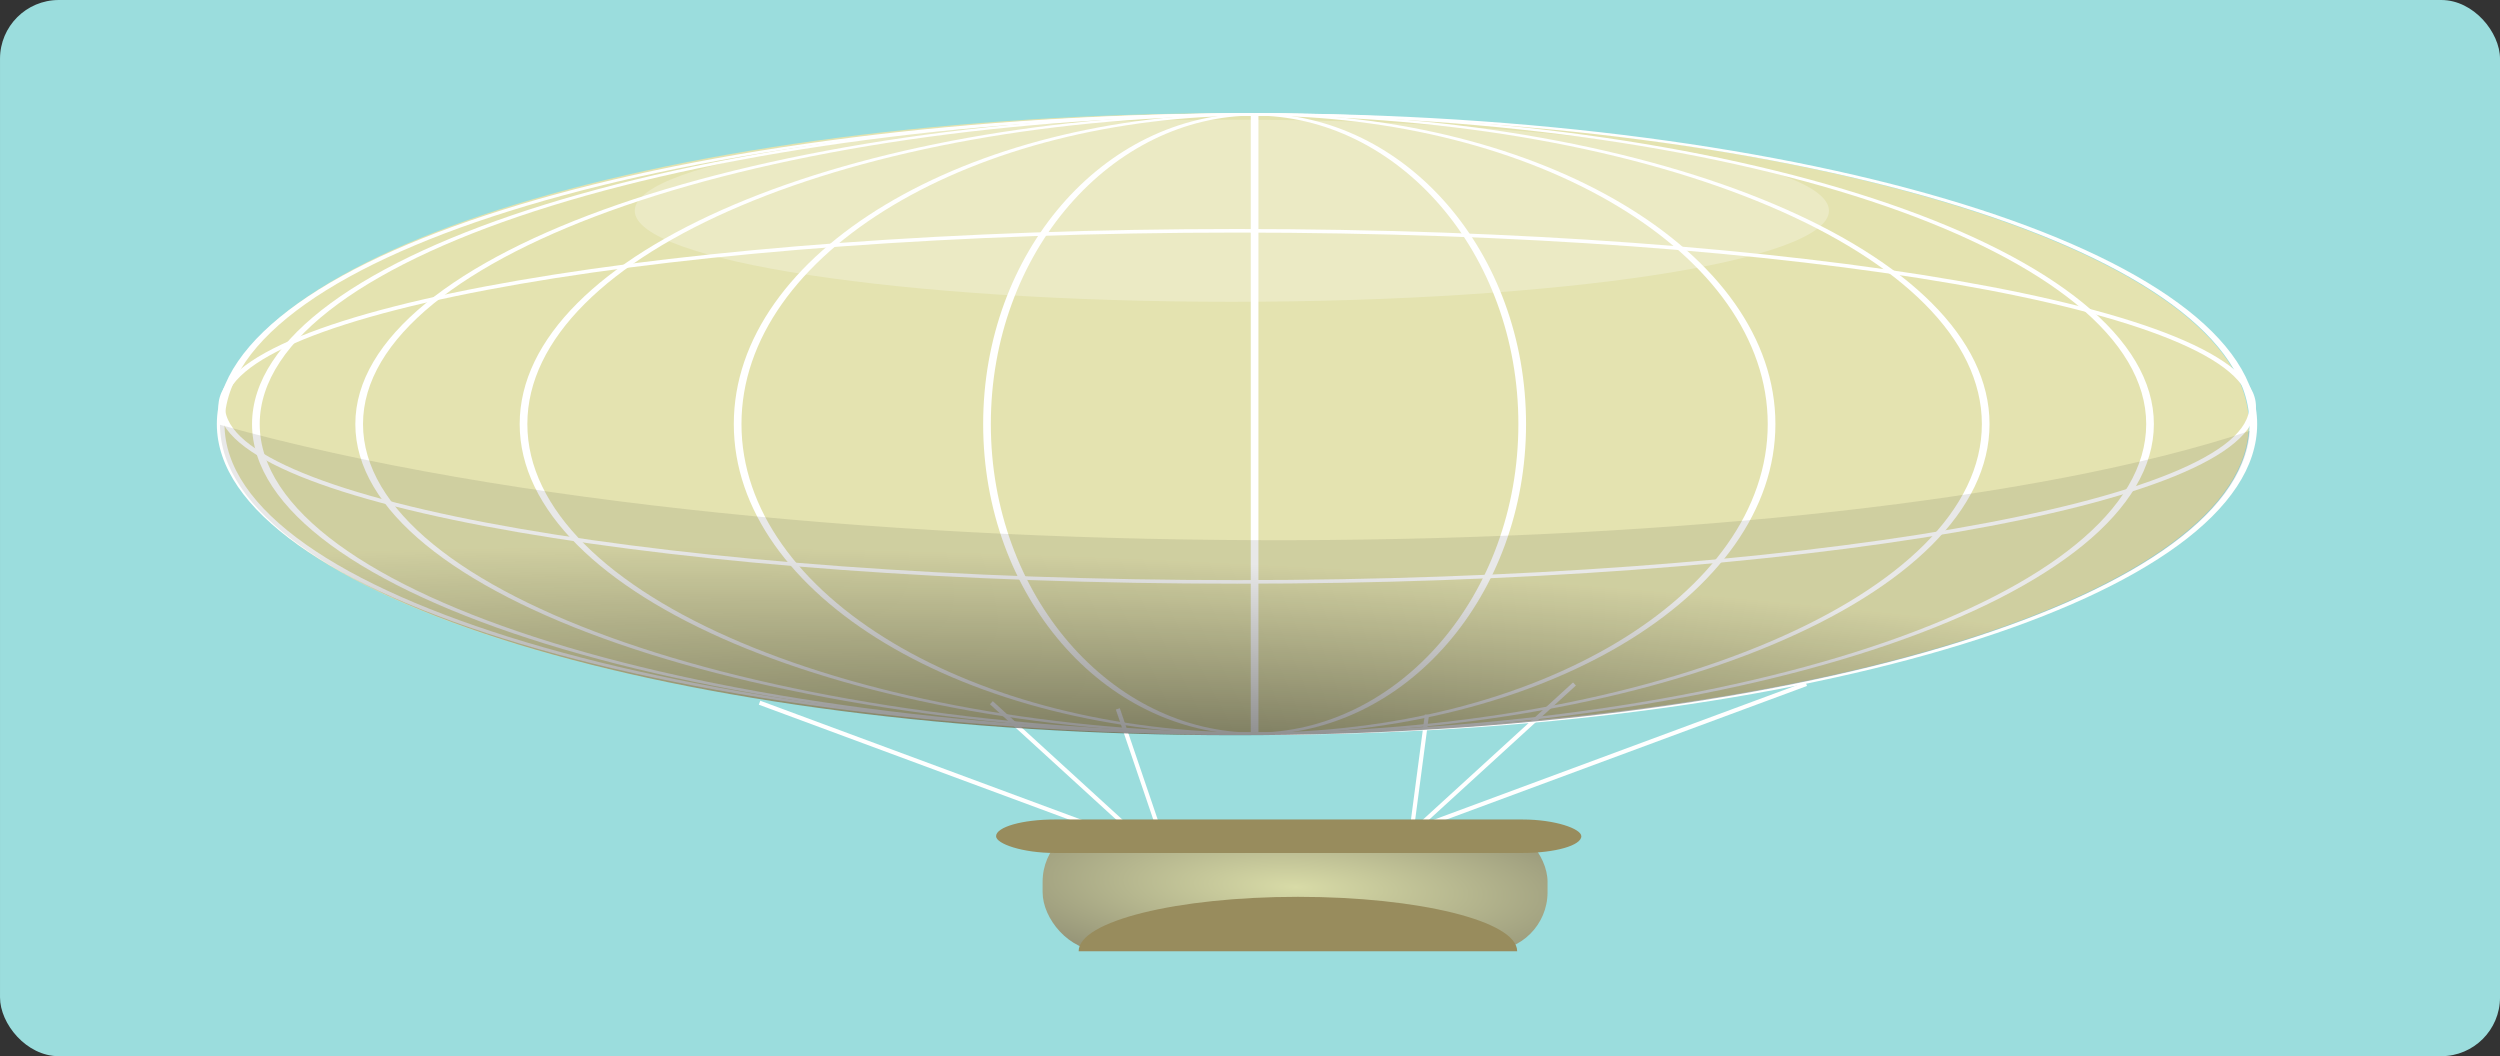 <svg xmlns="http://www.w3.org/2000/svg" viewBox="0 0 800.83 338.33"><rect x="0" y="0" width="800.83" height="338.33" fill="#333333" stroke="none"/><defs><radialGradient id="a" gradientUnits="userSpaceOnUse" cy="489.75" cx="-378.09" gradientTransform="matrix(2.059 .088 -.023 .542 411.93 257.6)" r="80.875"><stop offset="0" stop-color="#d8dba7"/><stop offset="1" stop-color="#706d5d"/></radialGradient><radialGradient id="b" gradientUnits="userSpaceOnUse" cy="784.44" cx="-390.38" gradientTransform="matrix(1.669 .088 -.011 .212 270.49 323.59)" r="325.12"><stop offset="0" stop-opacity=".525"/><stop offset="1" stop-opacity=".091"/></radialGradient></defs><g transform="translate(792.95 -205.62)"><rect ry="18.831" rx="18.831" transform="translate(-703.78 110.09)" height="338.33" width="800.83" y="95.531" x="-89.167" fill-rule="evenodd" fill="#9bdddd"/><path d="M-72.584 341.465c0 54.993-145.575 99.574-325.164 99.574s-325.165-44.581-325.165-99.574 145.576-99.575 325.165-99.575 325.165 44.581 325.165 99.575z" fill-rule="evenodd" fill="#e4e3b0"/><path d="M-207.08 273.128c0 16.109-85.632 29.167-191.268 29.167-105.632 0-191.268-13.058-191.268-29.167s85.632-29.166 191.268-29.166c105.631 0 191.268 13.058 191.268 29.166z" fill-rule="evenodd" fill="#fff" fill-opacity=".256"/><g stroke="#fff" stroke-width="1.484" fill="none"><path d="M0 200L-.001 0 0-200" transform="matrix(1.656 0 0 .496 -391.06 341.47)"/><path d="M0 200c-28.589 0-51.765-89.54-51.765-200S-28.589-200 0-200h0" transform="matrix(1.656 0 0 .496 -391.06 341.47)"/><path d="M0 200c-55.229 0-100-89.54-100-200S-55.229-200 0-200h0" transform="matrix(1.656 0 0 .496 -391.06 341.47)"/><path d="M0 200c-78.105 0-141.42-89.54-141.42-200S-78.105-200 0-200h0" transform="matrix(1.656 0 0 .496 -391.06 341.47)"/><path d="M0 200c-95.659 0-173.21-89.54-173.21-200S-95.659-200 0-200h0" transform="matrix(1.656 0 0 .496 -391.06 341.47)"/><path d="M0 200c-106.69 0-193.19-89.54-193.19-200S-106.69-200 0-200h0" transform="matrix(1.656 0 0 .496 -391.06 341.47)"/><path d="M0 200c-110.46 0-200-89.54-200-200s89.54-200 200-200h0M0-200c106.69 0 193.19 89.54 193.19 200S106.69 200 0 200" transform="matrix(1.656 0 0 .496 -391.06 341.47)"/><path d="M0-200c95.659 0 173.21 89.54 173.21 200S95.659 200 0 200" transform="matrix(1.656 0 0 .496 -391.06 341.47)"/><path d="M0-200c78.105 0 141.42 89.54 141.42 200S78.105 200 0 200" transform="matrix(1.656 0 0 .496 -391.06 341.47)"/><path d="M0-200c55.229 0 100 89.54 100 200S55.229 200 0 200" transform="matrix(1.656 0 0 .496 -391.06 341.47)"/><path d="M0-200c28.589 0 51.765 89.54 51.765 200S28.589 200 0 200" transform="matrix(1.656 0 0 .496 -391.06 341.47)"/></g><path d="M197 192.41c0 43.078-109.91 78-245.5 78s-245.5-34.922-245.5-78 109.91-78 245.5-78 245.5 34.922 245.5 78z" transform="matrix(1.325 0 0 .721 -332.38 197.06)" stroke="#fff" stroke-width="1.59" fill="none"/><path d="M-549.64 430.72l124.89 46.267-50.632-46.267M-421.37 472.39l-13.502-39.691M-214.34 424.72l-124.89 46.267 50.632-46.267M-340.36 468.64l4.5-34.065" stroke="#fff" stroke-width="1.345" fill="none"/><rect rx="18.831" ry="18.831" height="40.992" width="161.75" y="469.26" x="-458.97" fill-rule="evenodd" fill="url(#a)"/><rect rx="18.831" ry="18.831" height="10.725" width="187.48" y="468.13" x="-473.88" fill-rule="evenodd" fill="#988c5d"/><path d="M-306.952 510.332c0-9.626-31.446-17.43-70.235-17.43s-70.236 7.803-70.236 17.43" fill-rule="evenodd" fill="#988c5d"/><path d="M-722.48 341.7c.27 54.924 145.74 99.438 325.16 99.438 177.33 0 321.49-43.461 325.09-97.5-134.12 44.775-466.7 49.264-650.25-1.938z" fill-rule="evenodd" fill="url(#b)"/></g></svg>